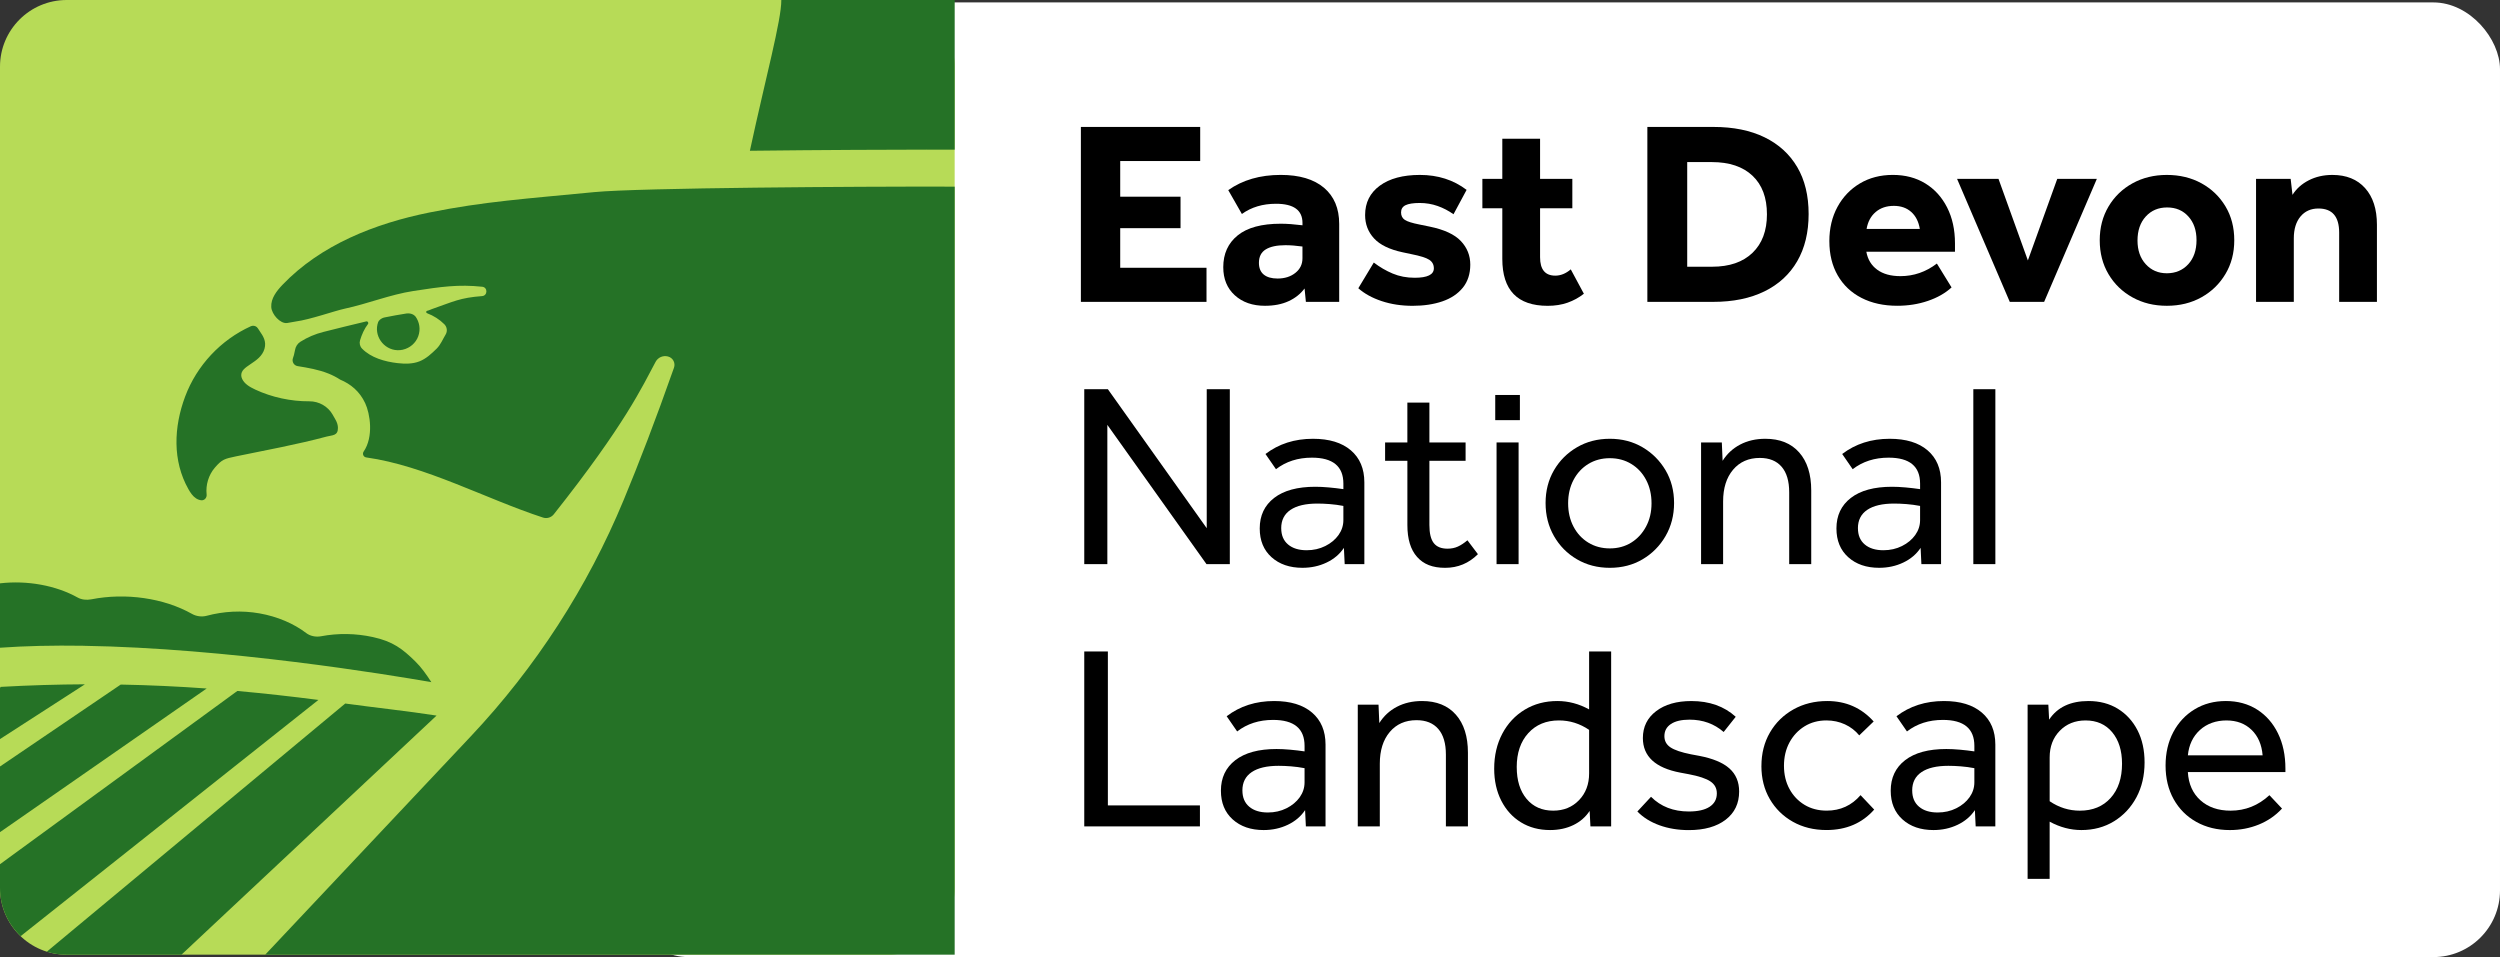 <?xml version="1.0" encoding="UTF-8"?>
<svg xmlns="http://www.w3.org/2000/svg" id="Layer_2" viewBox="0 0 1403.44 537.29">
  <rect x="0" y="0" width="1403.44" height="537.29" fill="#333333" stroke="none"/>
  <defs>
    <style>.cls-1,.cls-2,.cls-3,.cls-4{stroke-width:0px;}.cls-2{fill:#257226;}.cls-3{fill:#b7db57;}.cls-4{fill:#fff;}</style>
  </defs>
  <g id="artwork">
    <rect class="cls-4" x="348.93" y="1.36" width="1054.51" height="535.93" rx="37.44" ry="37.44"></rect>
    <path class="cls-1" d="m606.77,71.26h66.99v19.14h-44.9v20.02h33.86v17.67h-33.86v22.23h48.44v19.14h-70.52v-98.2Z"></path>
    <path class="cls-1" d="m686.71,150.03c0-7.56,2.7-13.52,8.1-17.89,5.4-4.37,13.45-6.55,24.15-6.55,1.77,0,3.66.07,5.67.22,2.01.15,4.2.37,6.55.66v-1.33c0-7.16-4.96-10.75-14.87-10.75-7.46,0-13.84,1.91-19.14,5.74l-7.66-13.4c8.05-5.69,17.86-8.54,29.45-8.54,10.5,0,18.6,2.41,24.29,7.21,5.69,4.81,8.54,11.58,8.54,20.32v43.73h-18.7l-.74-7.51c-2.26,3.04-5.25,5.42-8.98,7.14-3.73,1.72-8.15,2.58-13.25,2.58-6.97,0-12.61-1.96-16.93-5.89-4.32-3.92-6.48-9.18-6.48-15.75Zm20.02-2.5c0,2.94.91,5.15,2.72,6.62,1.81,1.47,4.39,2.21,7.73,2.21,4.02,0,7.36-1.05,10.01-3.17,2.65-2.11,3.98-4.83,3.98-8.17v-6.63c-3.53-.49-6.72-.74-9.57-.74-4.81,0-8.49.79-11.04,2.36-2.55,1.57-3.83,4.07-3.83,7.51Z"></path>
    <path class="cls-1" d="m804.93,150.62c0-2.06-.86-3.66-2.58-4.79-1.72-1.13-5.08-2.18-10.09-3.17l-4.86-1.03c-7.36-1.57-12.71-4.17-16.05-7.8-3.34-3.63-5.01-8-5.01-13.1,0-6.97,2.75-12.46,8.24-16.49,5.5-4.02,13-6.04,22.53-6.04,10.11,0,18.84,2.8,26.21,8.39l-7.36,13.69c-2.75-1.96-5.72-3.51-8.91-4.64-3.19-1.13-6.55-1.69-10.08-1.69s-6.28.42-7.95,1.25c-1.67.83-2.5,2.19-2.5,4.05s.71,3.26,2.13,4.2c1.42.93,4.15,1.79,8.17,2.58l5.74,1.18c8.15,1.67,13.99,4.37,17.52,8.1,3.53,3.73,5.3,8.15,5.3,13.25s-1.4,9.52-4.2,12.96c-2.8,3.44-6.62,5.99-11.48,7.66-4.86,1.67-10.43,2.5-16.71,2.5s-12.07-.88-17.37-2.65c-5.3-1.77-9.67-4.17-13.1-7.21l8.69-14.43c3.34,2.55,6.87,4.61,10.6,6.18,3.73,1.57,7.85,2.36,12.37,2.36,7.16,0,10.75-1.77,10.75-5.3Z"></path>
    <path class="cls-1" d="m832.17,100.41h11.19v-22.53h21.2v22.53h18.11v16.49h-18.11v27.53c0,6.87,2.85,10.31,8.54,10.31,3.04,0,5.94-1.18,8.69-3.53l7.36,13.69c-2.75,2.16-5.79,3.83-9.13,5.01-3.34,1.18-7.07,1.77-11.19,1.77-16.98,0-25.47-8.78-25.47-26.35v-28.42h-11.19v-16.49Z"></path>
    <path class="cls-1" d="m924.78,71.26h37.1c11.19,0,20.76,1.94,28.71,5.82,7.95,3.88,14.06,9.45,18.33,16.71,4.27,7.26,6.4,16.05,6.4,26.35s-2.14,19.14-6.4,26.5-10.4,13.01-18.4,16.93c-8,3.93-17.59,5.89-28.78,5.89h-36.95v-98.2Zm67.14,49.03c0-9.32-2.7-16.54-8.1-21.64-5.4-5.1-13.01-7.66-22.82-7.66h-13.84v58.74h13.99c9.72,0,17.27-2.6,22.67-7.8,5.4-5.2,8.1-12.42,8.1-21.64Z"></path>
    <path class="cls-1" d="m1026.95,135.45c0-7.26,1.52-13.69,4.56-19.29,3.04-5.59,7.24-9.99,12.59-13.18,5.35-3.19,11.51-4.79,18.48-4.79s13.05,1.6,18.26,4.79c5.2,3.19,9.28,7.68,12.22,13.47,2.94,5.79,4.42,12.51,4.42,20.17v4.71h-49.76c.78,4.32,2.82,7.68,6.11,10.08,3.29,2.41,7.63,3.61,13.03,3.61,7.46,0,14.28-2.36,20.46-7.07l8.24,13.4c-3.53,3.24-7.98,5.77-13.32,7.58-5.35,1.82-11.07,2.72-17.15,2.72-7.66,0-14.35-1.47-20.1-4.42-5.74-2.95-10.18-7.14-13.32-12.59-3.14-5.45-4.71-11.85-4.71-19.21Zm45.94-16.49c-2.55-2.26-5.79-3.39-9.72-3.39-4.12,0-7.53,1.15-10.23,3.46-2.7,2.31-4.39,5.47-5.08,9.5h29.89c-.69-4.12-2.31-7.31-4.86-9.57Z"></path>
    <path class="cls-1" d="m1138.4,146.2l16.49-45.79h22.23l-29.59,69.05h-19.29l-29.59-69.05h23.26l16.49,45.79Z"></path>
    <path class="cls-1" d="m1178.74,134.86c0-7.07,1.64-13.37,4.93-18.92,3.29-5.54,7.78-9.89,13.47-13.03,5.69-3.14,12.12-4.71,19.29-4.71s13.74,1.57,19.43,4.71c5.69,3.14,10.18,7.46,13.47,12.96,3.29,5.5,4.93,11.83,4.93,18.99s-1.64,13.38-4.93,18.92c-3.29,5.55-7.78,9.92-13.47,13.1-5.69,3.19-12.17,4.78-19.43,4.78s-13.6-1.57-19.29-4.71c-5.69-3.14-10.18-7.48-13.47-13.03-3.29-5.54-4.93-11.9-4.93-19.07Zm21.2.15c0,5.5,1.55,9.94,4.64,13.32,3.09,3.39,7.04,5.08,11.85,5.08s8.91-1.69,12-5.08c3.09-3.39,4.64-7.88,4.64-13.47s-1.52-9.94-4.56-13.32c-3.04-3.39-7.02-5.08-11.93-5.08s-8.91,1.69-12,5.08c-3.09,3.39-4.64,7.88-4.64,13.47Z"></path>
    <path class="cls-1" d="m1266.49,100.41h19.43l1.03,8.98c2.16-3.43,5.2-6.16,9.13-8.17,3.92-2.01,8.34-3.02,13.25-3.02,7.85,0,13.99,2.48,18.4,7.43,4.42,4.96,6.62,11.8,6.62,20.54v43.29h-21.2v-38.87c0-9.03-3.88-13.54-11.63-13.54-4.22,0-7.58,1.5-10.08,4.49-2.5,3-3.75,7.09-3.75,12.29v35.63h-21.2v-69.05Z"></path>
    <path class="cls-1" d="m608.68,218.49h13.25l55.5,78.03v-78.03h12.96v98.2h-13.1l-55.65-78.18v78.18h-12.96v-98.2Z"></path>
    <path class="cls-1" d="m707.18,296.67c0-7.26,2.7-12.98,8.1-17.15,5.4-4.17,13.1-6.26,23.11-6.26,2.26,0,4.79.12,7.58.37,2.8.25,5.52.57,8.17.96v-3.09c0-9.72-5.89-14.58-17.67-14.58-7.85,0-14.58,2.16-20.17,6.48l-5.89-8.54c7.46-5.69,16.34-8.54,26.65-8.54,9.13,0,16.22,2.16,21.27,6.48,5.05,4.32,7.58,10.31,7.58,17.96v45.93h-11.04l-.44-9.13c-2.36,3.53-5.59,6.28-9.72,8.24-4.12,1.96-8.64,2.95-13.54,2.95-7.17,0-12.96-1.99-17.37-5.96-4.42-3.98-6.62-9.35-6.62-16.12Zm12.07-.15c0,3.93,1.27,6.97,3.83,9.13,2.55,2.16,6.04,3.24,10.45,3.24,3.83,0,7.31-.79,10.45-2.36,3.14-1.57,5.62-3.63,7.44-6.18,1.81-2.55,2.72-5.35,2.72-8.39v-7.95c-2.55-.49-5.1-.83-7.66-1.03-2.55-.2-4.86-.29-6.92-.29-6.58,0-11.61,1.18-15.09,3.53-3.49,2.36-5.23,5.79-5.23,10.31Z"></path>
    <path class="cls-1" d="m777.55,248.38h12.51v-22.38h12.37v22.38h20.32v10.31h-20.32v36.07c0,4.61.81,7.98,2.43,10.08,1.62,2.11,4.2,3.17,7.73,3.17,2.16,0,4.1-.39,5.82-1.18,1.72-.78,3.51-1.96,5.37-3.53l5.89,7.8c-5.1,5.1-11.24,7.66-18.4,7.66s-12.12-2.04-15.75-6.11c-3.63-4.07-5.45-10.03-5.45-17.89v-36.07h-12.51v-10.31Z"></path>
    <path class="cls-1" d="m839.39,221.73h13.84v14.13h-13.84v-14.13Zm.74,26.65h12.37v68.31h-12.37v-68.31Z"></path>
    <path class="cls-1" d="m867.65,282.39c0-6.87,1.57-13,4.71-18.4,3.14-5.4,7.43-9.69,12.88-12.88,5.45-3.19,11.61-4.79,18.48-4.79s13,1.6,18.4,4.79c5.4,3.19,9.69,7.49,12.88,12.88,3.19,5.4,4.78,11.53,4.78,18.4s-1.6,13.05-4.78,18.55c-3.19,5.5-7.49,9.84-12.88,13.03-5.4,3.19-11.53,4.79-18.4,4.79s-13.03-1.6-18.48-4.79c-5.45-3.19-9.74-7.53-12.88-13.03-3.14-5.5-4.71-11.68-4.71-18.55Zm12.66.15c0,4.91,1.01,9.27,3.02,13.1,2.01,3.83,4.78,6.82,8.32,8.98,3.53,2.16,7.56,3.24,12.07,3.24s8.51-1.08,12-3.24c3.48-2.16,6.26-5.15,8.32-8.98,2.06-3.83,3.09-8.19,3.09-13.1s-1.01-9.28-3.02-13.1c-2.01-3.83-4.78-6.82-8.32-8.98-3.53-2.16-7.56-3.24-12.07-3.24s-8.54,1.08-12.07,3.24c-3.53,2.16-6.31,5.15-8.32,8.98-2.01,3.83-3.02,8.2-3.02,13.1Z"></path>
    <path class="cls-1" d="m954.96,248.38h11.63l.44,10.31c2.45-3.92,5.74-6.97,9.86-9.13,4.12-2.16,8.83-3.24,14.13-3.24,8.15,0,14.48,2.55,18.99,7.66,4.51,5.1,6.77,12.22,6.77,21.35v41.37h-12.37v-40.34c0-6.28-1.42-11.07-4.27-14.36-2.85-3.29-6.92-4.93-12.22-4.93-6.28,0-11.29,2.21-15.02,6.62-3.73,4.42-5.59,10.36-5.59,17.81v35.19h-12.37v-68.31Z"></path>
    <path class="cls-1" d="m1030.93,296.67c0-7.26,2.7-12.98,8.1-17.15,5.4-4.17,13.1-6.26,23.11-6.26,2.26,0,4.79.12,7.58.37,2.8.25,5.52.57,8.17.96v-3.09c0-9.72-5.89-14.58-17.67-14.58-7.85,0-14.58,2.16-20.17,6.48l-5.89-8.54c7.46-5.69,16.34-8.54,26.65-8.54,9.13,0,16.22,2.16,21.27,6.48,5.05,4.32,7.58,10.31,7.58,17.96v45.93h-11.04l-.44-9.13c-2.36,3.53-5.59,6.28-9.72,8.24-4.12,1.96-8.64,2.95-13.54,2.95-7.17,0-12.96-1.99-17.37-5.96-4.42-3.98-6.62-9.35-6.62-16.12Zm12.07-.15c0,3.93,1.27,6.97,3.83,9.13,2.55,2.16,6.04,3.24,10.45,3.24,3.83,0,7.31-.79,10.45-2.36,3.14-1.57,5.62-3.63,7.44-6.18,1.81-2.55,2.72-5.35,2.72-8.39v-7.95c-2.55-.49-5.1-.83-7.66-1.03-2.55-.2-4.86-.29-6.92-.29-6.58,0-11.61,1.18-15.09,3.53-3.49,2.36-5.23,5.79-5.23,10.31Z"></path>
    <path class="cls-1" d="m1107.78,218.49h12.37v98.2h-12.37v-98.2Z"></path>
    <path class="cls-1" d="m608.68,365.72h13.25v86.42h51.68v11.78h-64.93v-98.2Z"></path>
    <path class="cls-1" d="m685.39,443.89c0-7.26,2.7-12.98,8.1-17.15,5.4-4.17,13.1-6.26,23.11-6.26,2.26,0,4.79.12,7.58.37,2.8.25,5.52.57,8.17.96v-3.09c0-9.72-5.89-14.58-17.67-14.58-7.85,0-14.58,2.16-20.17,6.48l-5.89-8.54c7.46-5.69,16.34-8.54,26.65-8.54,9.13,0,16.22,2.16,21.27,6.48,5.05,4.32,7.58,10.31,7.58,17.96v45.93h-11.04l-.44-9.13c-2.36,3.53-5.59,6.28-9.72,8.24-4.12,1.96-8.64,2.95-13.54,2.95-7.17,0-12.96-1.99-17.37-5.96-4.42-3.98-6.62-9.35-6.62-16.12Zm12.07-.15c0,3.93,1.27,6.97,3.83,9.13,2.55,2.16,6.04,3.24,10.45,3.24,3.83,0,7.31-.79,10.45-2.36,3.14-1.57,5.62-3.63,7.44-6.18,1.81-2.55,2.72-5.35,2.72-8.39v-7.95c-2.55-.49-5.1-.83-7.66-1.03-2.55-.2-4.86-.29-6.92-.29-6.58,0-11.61,1.18-15.09,3.53-3.49,2.36-5.23,5.79-5.23,10.31Z"></path>
    <path class="cls-1" d="m762.24,395.6h11.63l.44,10.31c2.45-3.92,5.74-6.97,9.86-9.13,4.12-2.16,8.83-3.24,14.13-3.24,8.15,0,14.48,2.55,18.99,7.66,4.51,5.1,6.77,12.22,6.77,21.35v41.37h-12.37v-40.34c0-6.28-1.42-11.07-4.27-14.36-2.85-3.29-6.92-4.93-12.22-4.93-6.28,0-11.29,2.21-15.02,6.62-3.73,4.42-5.59,10.36-5.59,17.81v35.19h-12.37v-68.31Z"></path>
    <path class="cls-1" d="m838.8,431.53c0-7.36,1.52-13.91,4.56-19.66,3.04-5.74,7.24-10.23,12.59-13.47,5.35-3.24,11.46-4.86,18.33-4.86,6.18,0,12.12,1.57,17.81,4.71v-32.54h12.37v98.2h-11.63l-.44-8.69c-2.26,3.44-5.3,6.09-9.13,7.95-3.83,1.86-8.2,2.8-13.1,2.8-6.18,0-11.63-1.45-16.34-4.34-4.71-2.89-8.39-6.94-11.04-12.15-2.65-5.2-3.98-11.19-3.98-17.96Zm12.66-.88c0,7.46,1.84,13.4,5.52,17.81s8.66,6.62,14.94,6.62c5.89,0,10.72-1.96,14.5-5.89,3.78-3.92,5.67-8.93,5.67-15.02v-24.44c-5.2-3.53-10.85-5.3-16.93-5.3-7.17,0-12.91,2.38-17.23,7.14-4.32,4.76-6.48,11.12-6.48,19.07Z"></path>
    <path class="cls-1" d="m963.79,445.37c0-2.85-1.2-5.08-3.61-6.7-2.41-1.62-6.46-2.97-12.15-4.05l-4.71-.88c-14.04-2.65-21.05-9.13-21.05-19.43,0-6.28,2.48-11.31,7.44-15.09,4.96-3.78,11.56-5.67,19.8-5.67,10.11,0,18.4,2.95,24.88,8.83l-6.77,8.54c-5.3-4.61-11.68-6.92-19.14-6.92-4.52,0-8,.81-10.45,2.43-2.45,1.62-3.68,3.9-3.68,6.85,0,2.65,1.13,4.74,3.39,6.26,2.26,1.52,6.08,2.82,11.48,3.9l4.71.88c7.66,1.47,13.3,3.83,16.93,7.07,3.63,3.24,5.45,7.56,5.45,12.96,0,6.68-2.53,11.95-7.58,15.83-5.06,3.88-11.95,5.82-20.69,5.82-5.99,0-11.48-.91-16.49-2.72-5.01-1.82-9.13-4.39-12.37-7.73l7.66-8.25c5.5,5.5,12.56,8.25,21.2,8.25,5.1,0,9-.88,11.7-2.65,2.7-1.77,4.05-4.27,4.05-7.51Z"></path>
    <path class="cls-1" d="m988.82,430.05c0-7.07,1.59-13.35,4.78-18.84,3.19-5.5,7.58-9.81,13.18-12.96,5.59-3.14,11.93-4.71,18.99-4.71,10.5,0,19.19,3.83,26.06,11.48l-8.1,7.8c-2.16-2.65-4.84-4.71-8.02-6.18-3.19-1.47-6.65-2.21-10.38-2.21-4.61,0-8.71,1.1-12.29,3.31-3.58,2.21-6.4,5.23-8.47,9.05-2.06,3.83-3.09,8.2-3.09,13.1s1.03,9.25,3.09,13.03c2.06,3.78,4.88,6.75,8.47,8.91,3.58,2.16,7.73,3.24,12.44,3.24,7.66,0,13.99-2.89,18.99-8.69l7.66,8.1c-6.77,7.66-15.71,11.48-26.8,11.48-7.07,0-13.35-1.55-18.85-4.64-5.5-3.09-9.82-7.34-12.96-12.74-3.14-5.4-4.71-11.58-4.71-18.55Z"></path>
    <path class="cls-1" d="m1061.4,443.89c0-7.26,2.7-12.98,8.1-17.15,5.4-4.17,13.1-6.26,23.11-6.26,2.26,0,4.79.12,7.58.37,2.8.25,5.52.57,8.17.96v-3.09c0-9.72-5.89-14.58-17.67-14.58-7.85,0-14.58,2.16-20.17,6.48l-5.89-8.54c7.46-5.69,16.34-8.54,26.65-8.54,9.13,0,16.22,2.16,21.27,6.48,5.05,4.32,7.58,10.31,7.58,17.96v45.93h-11.04l-.44-9.13c-2.36,3.53-5.59,6.28-9.72,8.24-4.12,1.96-8.64,2.95-13.54,2.95-7.17,0-12.96-1.99-17.37-5.96-4.42-3.98-6.62-9.35-6.62-16.12Zm12.07-.15c0,3.93,1.27,6.97,3.83,9.13,2.55,2.16,6.04,3.24,10.45,3.24,3.83,0,7.31-.79,10.45-2.36,3.14-1.57,5.62-3.63,7.44-6.18,1.81-2.55,2.72-5.35,2.72-8.39v-7.95c-2.55-.49-5.1-.83-7.66-1.03-2.55-.2-4.86-.29-6.92-.29-6.58,0-11.61,1.18-15.09,3.53-3.49,2.36-5.23,5.79-5.23,10.31Z"></path>
    <path class="cls-1" d="m1138.26,395.6h11.63l.44,8.39c4.61-6.97,11.97-10.45,22.08-10.45,6.28,0,11.78,1.45,16.49,4.34,4.71,2.9,8.39,6.92,11.04,12.07,2.65,5.15,3.97,11.17,3.97,18.04,0,7.36-1.52,13.89-4.56,19.58-3.04,5.69-7.24,10.18-12.59,13.47-5.35,3.29-11.46,4.93-18.33,4.93-6.09,0-12.03-1.57-17.81-4.71v32.1h-12.37v-97.76Zm53,33.13c0-7.36-1.84-13.25-5.52-17.67-3.68-4.42-8.66-6.62-14.94-6.62-5.89,0-10.72,1.94-14.5,5.82-3.78,3.88-5.67,8.86-5.67,14.94v24.59c5.2,3.53,10.84,5.3,16.93,5.3,7.26,0,13.03-2.38,17.3-7.14,4.27-4.76,6.4-11.16,6.4-19.21Z"></path>
    <path class="cls-1" d="m1215.7,429.76c0-7.07,1.45-13.32,4.34-18.77,2.89-5.45,6.89-9.72,12-12.81,5.1-3.09,10.94-4.64,17.52-4.64s12.51,1.6,17.52,4.79c5.01,3.19,8.91,7.63,11.7,13.32,2.8,5.69,4.2,12.32,4.2,19.88v1.91h-54.77c.39,6.68,2.75,11.95,7.07,15.83,4.32,3.88,9.96,5.82,16.93,5.82,8.25,0,15.51-2.89,21.79-8.69l7.07,7.51c-3.63,3.93-7.98,6.92-13.03,8.98-5.06,2.06-10.48,3.09-16.27,3.09-7.07,0-13.32-1.52-18.77-4.56s-9.69-7.29-12.74-12.74c-3.04-5.45-4.56-11.75-4.56-18.92Zm48.29-20.02c-3.63-3.53-8.34-5.3-14.13-5.3s-10.95,1.79-14.87,5.37c-3.93,3.58-6.18,8.32-6.77,14.21h41.96c-.49-5.99-2.55-10.75-6.18-14.28Z"></path>
    <path class="cls-3" d="m535.93,37.44v461.06c0,20.67-16.76,37.44-37.43,37.44H37.44c-20.68,0-37.44-16.76-37.44-37.44V37.44C0,16.76,16.76,0,37.44,0h461.06C519.17,0,535.93,16.76,535.93,37.44Z"></path>
    <path class="cls-2" d="m148.87,535.93h0,0s0,0,0,0Zm-38.8-256.15c.86.56,1.86.94,2.88,1.06,1.79.22,3.25-1.42,3.05-3.22-.59-5.36,1.08-10.97,4.6-15.07,4.06-4.73,5.47-4.99,11.78-6.34,17.1-3.54,34.21-6.63,51.07-11.15,3.02-.81,6.29-.33,6.26-4.82,0-1.58-.51-3.13-1.29-4.5l-1.67-2.95c-2.65-4.67-7.69-7.55-13.15-7.51-10.26.07-20.98-2.25-30.19-6.53-3.53-1.64-6.14-3.29-7.47-6.01-.33-.68-.51-1.4-.51-2.06,0-2.65,1.94-4.07,5.36-6.37,3.04-2.04,6.49-4.35,7.69-8.51,1.21-4.21-.86-7.24-2.53-9.68-.39-.57-.8-1.16-1.15-1.75-.69-1.15-2.02-1.7-3.28-1.45-.23.05-.47.12-.69.22-16.92,7.67-30.36,22.04-36.88,39.43-6.43,17.15-7.19,36.12,1.84,52.06,1.11,1.96,2.4,3.92,4.29,5.15Zm420.16-175.01c-45.45-.12-171.52.63-196.53,3.07-38.03,3.7-62.12,5.29-92.62,11.45-30.51,6.16-60.95,18.1-82.47,40.57-3.32,3.47-6.59,7.67-6.33,12.47.22,4.14,5.09,9.51,8.85,9h0s.06,0,.06,0c.06,0,.12-.02.18-.03l4.7-.83h0c7.92-1.04,21.9-6,27.42-7.18,13.01-2.78,25.48-7.92,38.63-9.94,15.6-2.4,25.21-3.79,38.59-2.38,3.18.33,3.11,5-.08,5.25-12.46.95-15.85,3-28.11,7.27-.57.2-2,.88-2.6.94-.2.05-.59.2-.66.63-.09.58.59.8.59.81,3.58,1.38,6.9,3.45,9.59,6.15,1.54,1.55,1.86,3.92.72,5.79-1.64,2.69-2.77,5.69-5.07,7.95-2.86,2.81-5.88,5.62-9.6,7.09-3.87,1.52-8.17,1.47-12.3,1-7.18-.82-14.95-3.03-19.93-8.14-1.19-1.22-1.62-3-1.14-4.63.99-3.29,2.4-6.49,4.44-9.15.54-.71-.09-1.7-.95-1.5-8.05,1.87-16.05,3.92-24.05,5.91-4.57,1.14-8.94,2.99-12.92,5.52-1.65,1.04-2.73,2.78-3.03,4.7-.15.94-.35,1.86-.6,2.77-.16.58-.35,1.16-.55,1.72-.72,1.99.53,4.14,2.62,4.48,5.88.95,11.75,1.95,17.32,4.18,2.31.92,4.49,2.05,6.53,3.38,5.93,2.49,10.97,6.56,14.1,13.28,2.72,5.83,4.84,18.8-.88,27.13-.89,1.3-.11,3.07,1.44,3.29,33.14,4.62,67.07,23.26,99.27,33.77,2.19.72,4.6-.04,6.04-1.85,40.1-50.57,49.77-71.87,57.16-85.6,1.32-2.45,4.12-3.68,6.82-3.01l.11.03c2.76.69,4.33,3.61,3.38,6.3-10.27,29.22-19.78,53.83-28.27,74.32-20.32,49.02-49.36,93.93-85.74,132.56l-115.48,122.64h387.06V104.8c-1.7,0-3.57-.02-5.61-.02-.03,0-.07,0-.1,0Zm-304.08,91.53c3.95-.87,7.28-3.74,8.65-7.55,1.42-3.95.65-7.97-1.5-11.01-.72-.86-2.31-2.1-5.16-1.75-4.09.65-8.17,1.37-12.23,2.2-2.3.5-3.26,1.86-3.61,2.58-.31.89-.56,1.81-.65,2.8-.72,7.57,6.22,14.56,14.52,12.74ZM535.93,0h-97.32c.12,11.15-8.82,43.73-17.64,84.64,40.53-.49,82.33-.64,99.17-.64,6.21,0,11.54.01,15.8.03V0ZM133.22,387.9L0,485.14v13.35c0,10.64,4.46,20.22,11.59,27.04l167.16-132.61c-15.19-1.96-30.3-3.65-45.53-5.03Zm60.59,7.04L26.28,534.24c3.52,1.1,7.27,1.69,11.16,1.69h64.43l143.21-134.22c-15.42-2.43-36.43-4.71-51.27-6.77ZM.29,385.6L0,386.4v28.5l47.67-30.75c-15.24.07-30.96.53-47.38,1.45Zm67.48-1.3L0,430.29v36.86l116.02-80.64c-15.75-1.14-31.75-1.9-48.25-2.21Zm-21.09-21.77c80.62,1.27,171.17,16.17,195.47,20.42-2.8-4.35-5.61-8.34-9.16-11.8-7.04-6.87-12.4-11.06-23.67-13.52-9.62-2.1-19.51-2.26-29.08-.45-2.99.57-6.17-.14-8.3-1.77-7.06-5.39-16.24-9.29-26.18-11.06-10.09-1.79-20.16-1.21-29.76,1.34-2.77.74-5.83.28-8.16-1.03-15.8-8.93-37.28-12.02-56.59-8.21-2.63.52-5.48.21-7.64-1C31.39,328.62,15.2,325.7,0,327.47v36.15c13.98-1,29.66-1.37,46.68-1.11Z"></path>
  </g>
</svg>
